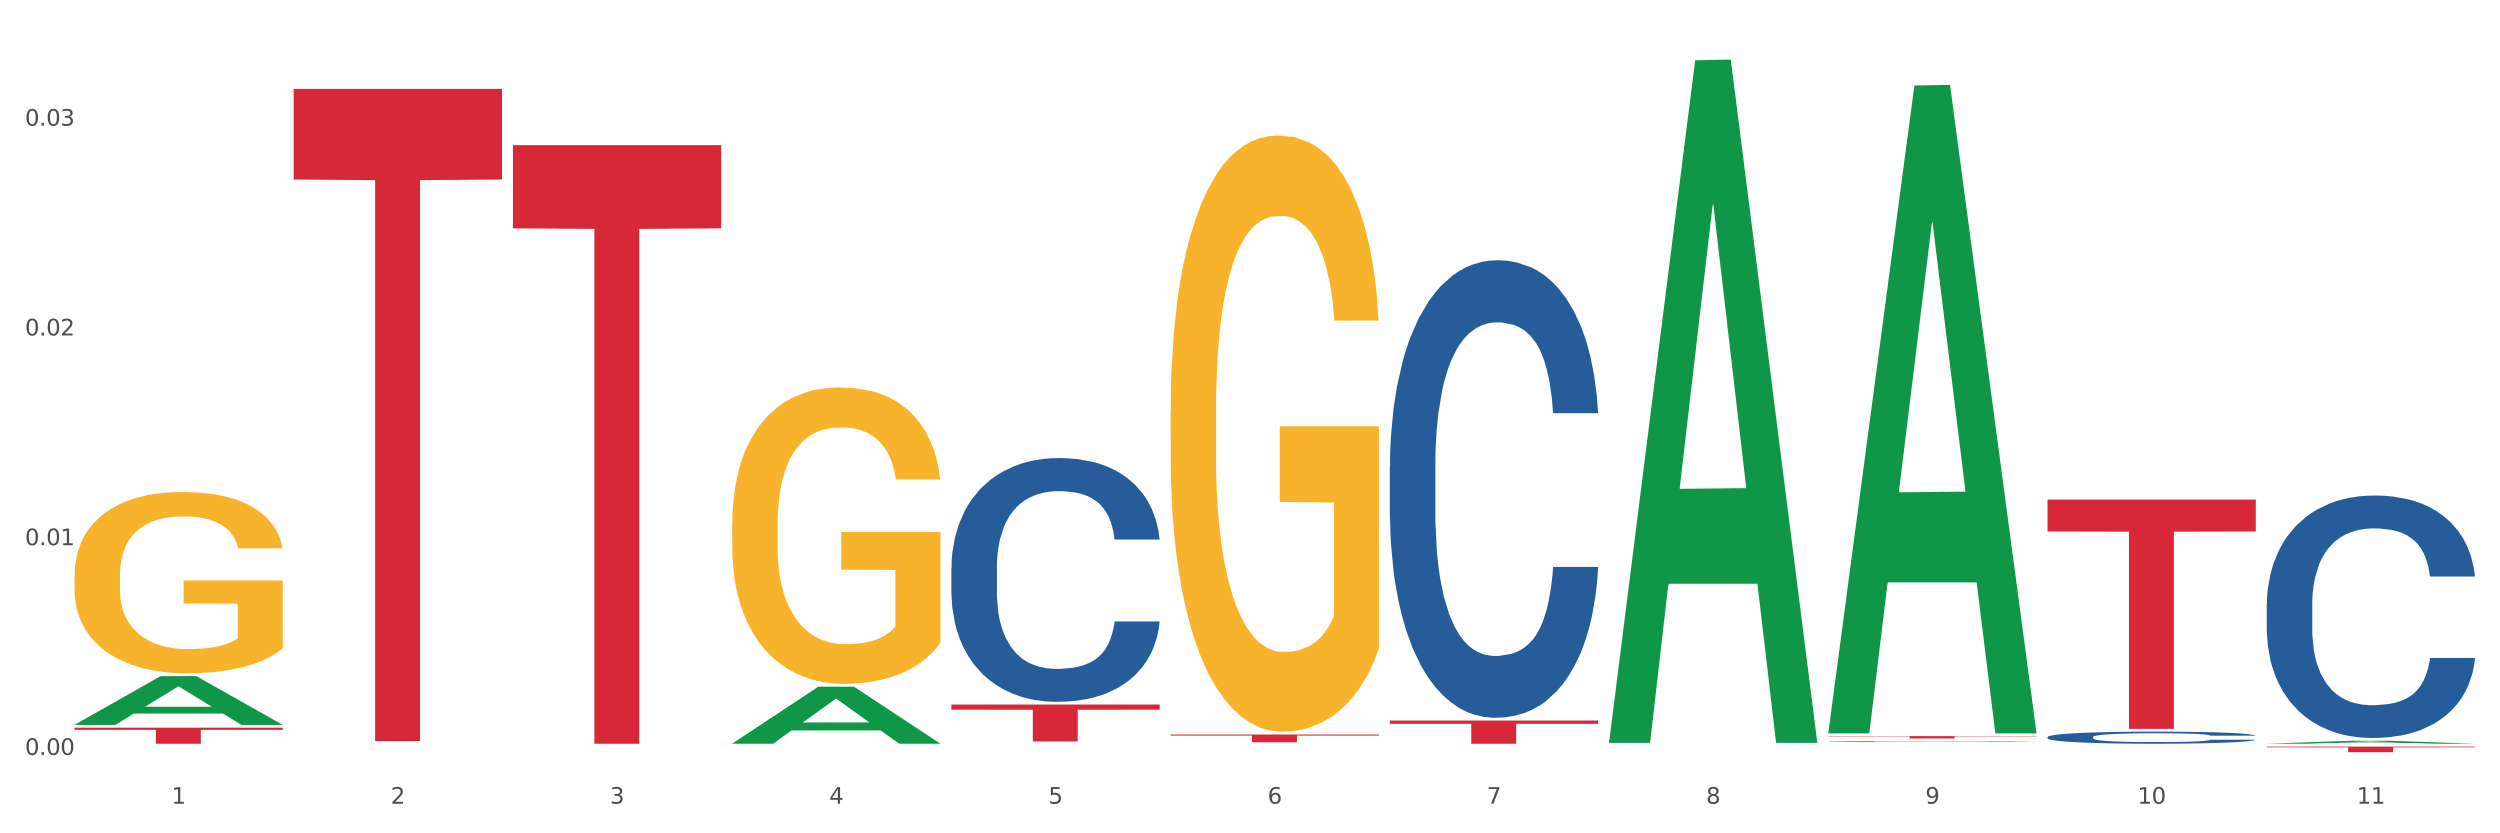 <?xml version="1.0" encoding="utf-8" standalone="no"?>
<!DOCTYPE svg PUBLIC "-//W3C//DTD SVG 1.1//EN"
  "http://www.w3.org/Graphics/SVG/1.1/DTD/svg11.dtd">
<svg xmlns:xlink="http://www.w3.org/1999/xlink" width="1080pt" height="360pt" viewBox="0 0 1080 360" xmlns="http://www.w3.org/2000/svg" version="1.1">
 <rect x="0" y="0" width="1080" height="360" fill="#333333" stroke="none"/>
 <defs>
  <style type="text/css">*{stroke-linejoin: round; stroke-linecap: butt}</style>
 </defs>
 <g id="figure_1">
  <g id="patch_1">
   <path d="M 0 360 
L 1080 360 
L 1080 0 
L 0 0 
z
" style="fill: #ffffff; stroke: #ffffff; stroke-linejoin: miter"/>
  </g>
  <g id="axes_1">
   <g id="matplotlib.axis_1">
    <g id="xtick_1">
     <g id="text_1">
      <!-- 1 -->
      <g style="fill: #4d4d4d" transform="translate(74.106 347.204) scale(0.096 -0.096)">
       <defs>
        <path id="DejaVuSans-31" d="M 794 531 
L 1825 531 
L 1825 4091 
L 703 3866 
L 703 4441 
L 1819 4666 
L 2450 4666 
L 2450 531 
L 3481 531 
L 3481 0 
L 794 0 
L 794 531 
z
" transform="scale(0.016)"/>
       </defs>
       <use xlink:href="#DejaVuSans-31"/>
      </g>
     </g>
    </g>
    <g id="xtick_2">
     <g id="text_2">
      <!-- 2 -->
      <g style="fill: #4d4d4d" transform="translate(168.812 347.204) scale(0.096 -0.096)">
       <defs>
        <path id="DejaVuSans-32" d="M 1228 531 
L 3431 531 
L 3431 0 
L 469 0 
L 469 531 
Q 828 903 1448 1529 
Q 2069 2156 2228 2338 
Q 2531 2678 2651 2914 
Q 2772 3150 2772 3378 
Q 2772 3750 2511 3984 
Q 2250 4219 1831 4219 
Q 1534 4219 1204 4116 
Q 875 4013 500 3803 
L 500 4441 
Q 881 4594 1212 4672 
Q 1544 4750 1819 4750 
Q 2544 4750 2975 4387 
Q 3406 4025 3406 3419 
Q 3406 3131 3298 2873 
Q 3191 2616 2906 2266 
Q 2828 2175 2409 1742 
Q 1991 1309 1228 531 
z
" transform="scale(0.016)"/>
       </defs>
       <use xlink:href="#DejaVuSans-32"/>
      </g>
     </g>
    </g>
    <g id="xtick_3">
     <g id="text_3">
      <!-- 3 -->
      <g style="fill: #4d4d4d" transform="translate(263.517 347.204) scale(0.096 -0.096)">
       <defs>
        <path id="DejaVuSans-33" d="M 2597 2516 
Q 3050 2419 3304 2112 
Q 3559 1806 3559 1356 
Q 3559 666 3084 287 
Q 2609 -91 1734 -91 
Q 1441 -91 1130 -33 
Q 819 25 488 141 
L 488 750 
Q 750 597 1062 519 
Q 1375 441 1716 441 
Q 2309 441 2620 675 
Q 2931 909 2931 1356 
Q 2931 1769 2642 2001 
Q 2353 2234 1838 2234 
L 1294 2234 
L 1294 2753 
L 1863 2753 
Q 2328 2753 2575 2939 
Q 2822 3125 2822 3475 
Q 2822 3834 2567 4026 
Q 2313 4219 1838 4219 
Q 1578 4219 1281 4162 
Q 984 4106 628 3988 
L 628 4550 
Q 988 4650 1302 4700 
Q 1616 4750 1894 4750 
Q 2613 4750 3031 4423 
Q 3450 4097 3450 3541 
Q 3450 3153 3228 2886 
Q 3006 2619 2597 2516 
z
" transform="scale(0.016)"/>
       </defs>
       <use xlink:href="#DejaVuSans-33"/>
      </g>
     </g>
    </g>
    <g id="xtick_4">
     <g id="text_4">
      <!-- 4 -->
      <g style="fill: #4d4d4d" transform="translate(358.223 347.204) scale(0.096 -0.096)">
       <defs>
        <path id="DejaVuSans-34" d="M 2419 4116 
L 825 1625 
L 2419 1625 
L 2419 4116 
z
M 2253 4666 
L 3047 4666 
L 3047 1625 
L 3713 1625 
L 3713 1100 
L 3047 1100 
L 3047 0 
L 2419 0 
L 2419 1100 
L 313 1100 
L 313 1709 
L 2253 4666 
z
" transform="scale(0.016)"/>
       </defs>
       <use xlink:href="#DejaVuSans-34"/>
      </g>
     </g>
    </g>
    <g id="xtick_5">
     <g id="text_5">
      <!-- 5 -->
      <g style="fill: #4d4d4d" transform="translate(452.928 347.204) scale(0.096 -0.096)">
       <defs>
        <path id="DejaVuSans-35" d="M 691 4666 
L 3169 4666 
L 3169 4134 
L 1269 4134 
L 1269 2991 
Q 1406 3038 1543 3061 
Q 1681 3084 1819 3084 
Q 2600 3084 3056 2656 
Q 3513 2228 3513 1497 
Q 3513 744 3044 326 
Q 2575 -91 1722 -91 
Q 1428 -91 1123 -41 
Q 819 9 494 109 
L 494 744 
Q 775 591 1075 516 
Q 1375 441 1709 441 
Q 2250 441 2565 725 
Q 2881 1009 2881 1497 
Q 2881 1984 2565 2268 
Q 2250 2553 1709 2553 
Q 1456 2553 1204 2497 
Q 953 2441 691 2322 
L 691 4666 
z
" transform="scale(0.016)"/>
       </defs>
       <use xlink:href="#DejaVuSans-35"/>
      </g>
     </g>
    </g>
    <g id="xtick_6">
     <g id="text_6">
      <!-- 6 -->
      <g style="fill: #4d4d4d" transform="translate(547.634 347.204) scale(0.096 -0.096)">
       <defs>
        <path id="DejaVuSans-36" d="M 2113 2584 
Q 1688 2584 1439 2293 
Q 1191 2003 1191 1497 
Q 1191 994 1439 701 
Q 1688 409 2113 409 
Q 2538 409 2786 701 
Q 3034 994 3034 1497 
Q 3034 2003 2786 2293 
Q 2538 2584 2113 2584 
z
M 3366 4563 
L 3366 3988 
Q 3128 4100 2886 4159 
Q 2644 4219 2406 4219 
Q 1781 4219 1451 3797 
Q 1122 3375 1075 2522 
Q 1259 2794 1537 2939 
Q 1816 3084 2150 3084 
Q 2853 3084 3261 2657 
Q 3669 2231 3669 1497 
Q 3669 778 3244 343 
Q 2819 -91 2113 -91 
Q 1303 -91 875 529 
Q 447 1150 447 2328 
Q 447 3434 972 4092 
Q 1497 4750 2381 4750 
Q 2619 4750 2861 4703 
Q 3103 4656 3366 4563 
z
" transform="scale(0.016)"/>
       </defs>
       <use xlink:href="#DejaVuSans-36"/>
      </g>
     </g>
    </g>
    <g id="xtick_7">
     <g id="text_7">
      <!-- 7 -->
      <g style="fill: #4d4d4d" transform="translate(642.339 347.204) scale(0.096 -0.096)">
       <defs>
        <path id="DejaVuSans-37" d="M 525 4666 
L 3525 4666 
L 3525 4397 
L 1831 0 
L 1172 0 
L 2766 4134 
L 525 4134 
L 525 4666 
z
" transform="scale(0.016)"/>
       </defs>
       <use xlink:href="#DejaVuSans-37"/>
      </g>
     </g>
    </g>
    <g id="xtick_8">
     <g id="text_8">
      <!-- 8 -->
      <g style="fill: #4d4d4d" transform="translate(737.044 347.204) scale(0.096 -0.096)">
       <defs>
        <path id="DejaVuSans-38" d="M 2034 2216 
Q 1584 2216 1326 1975 
Q 1069 1734 1069 1313 
Q 1069 891 1326 650 
Q 1584 409 2034 409 
Q 2484 409 2743 651 
Q 3003 894 3003 1313 
Q 3003 1734 2745 1975 
Q 2488 2216 2034 2216 
z
M 1403 2484 
Q 997 2584 770 2862 
Q 544 3141 544 3541 
Q 544 4100 942 4425 
Q 1341 4750 2034 4750 
Q 2731 4750 3128 4425 
Q 3525 4100 3525 3541 
Q 3525 3141 3298 2862 
Q 3072 2584 2669 2484 
Q 3125 2378 3379 2068 
Q 3634 1759 3634 1313 
Q 3634 634 3220 271 
Q 2806 -91 2034 -91 
Q 1263 -91 848 271 
Q 434 634 434 1313 
Q 434 1759 690 2068 
Q 947 2378 1403 2484 
z
M 1172 3481 
Q 1172 3119 1398 2916 
Q 1625 2713 2034 2713 
Q 2441 2713 2670 2916 
Q 2900 3119 2900 3481 
Q 2900 3844 2670 4047 
Q 2441 4250 2034 4250 
Q 1625 4250 1398 4047 
Q 1172 3844 1172 3481 
z
" transform="scale(0.016)"/>
       </defs>
       <use xlink:href="#DejaVuSans-38"/>
      </g>
     </g>
    </g>
    <g id="xtick_9">
     <g id="text_9">
      <!-- 9 -->
      <g style="fill: #4d4d4d" transform="translate(831.75 347.204) scale(0.096 -0.096)">
       <defs>
        <path id="DejaVuSans-39" d="M 703 97 
L 703 672 
Q 941 559 1184 500 
Q 1428 441 1663 441 
Q 2288 441 2617 861 
Q 2947 1281 2994 2138 
Q 2813 1869 2534 1725 
Q 2256 1581 1919 1581 
Q 1219 1581 811 2004 
Q 403 2428 403 3163 
Q 403 3881 828 4315 
Q 1253 4750 1959 4750 
Q 2769 4750 3195 4129 
Q 3622 3509 3622 2328 
Q 3622 1225 3098 567 
Q 2575 -91 1691 -91 
Q 1453 -91 1209 -44 
Q 966 3 703 97 
z
M 1959 2075 
Q 2384 2075 2632 2365 
Q 2881 2656 2881 3163 
Q 2881 3666 2632 3958 
Q 2384 4250 1959 4250 
Q 1534 4250 1286 3958 
Q 1038 3666 1038 3163 
Q 1038 2656 1286 2365 
Q 1534 2075 1959 2075 
z
" transform="scale(0.016)"/>
       </defs>
       <use xlink:href="#DejaVuSans-39"/>
      </g>
     </g>
    </g>
    <g id="xtick_10">
     <g id="text_10">
      <!-- 10 -->
      <g style="fill: #4d4d4d" transform="translate(923.401 347.204) scale(0.096 -0.096)">
       <defs>
        <path id="DejaVuSans-30" d="M 2034 4250 
Q 1547 4250 1301 3770 
Q 1056 3291 1056 2328 
Q 1056 1369 1301 889 
Q 1547 409 2034 409 
Q 2525 409 2770 889 
Q 3016 1369 3016 2328 
Q 3016 3291 2770 3770 
Q 2525 4250 2034 4250 
z
M 2034 4750 
Q 2819 4750 3233 4129 
Q 3647 3509 3647 2328 
Q 3647 1150 3233 529 
Q 2819 -91 2034 -91 
Q 1250 -91 836 529 
Q 422 1150 422 2328 
Q 422 3509 836 4129 
Q 1250 4750 2034 4750 
z
" transform="scale(0.016)"/>
       </defs>
       <use xlink:href="#DejaVuSans-31"/>
       <use xlink:href="#DejaVuSans-30" transform="translate(63.623 0)"/>
      </g>
     </g>
    </g>
    <g id="xtick_11">
     <g id="text_11">
      <!-- 11 -->
      <g style="fill: #4d4d4d" transform="translate(1018.107 347.204) scale(0.096 -0.096)">
       <use xlink:href="#DejaVuSans-31"/>
       <use xlink:href="#DejaVuSans-31" transform="translate(63.623 0)"/>
      </g>
     </g>
    </g>
    <g id="xtick_12"/>
    <g id="xtick_13"/>
    <g id="xtick_14"/>
    <g id="xtick_15"/>
    <g id="xtick_16"/>
    <g id="xtick_17"/>
    <g id="xtick_18"/>
    <g id="xtick_19"/>
    <g id="xtick_20"/>
    <g id="xtick_21"/>
   </g>
   <g id="matplotlib.axis_2">
    <g id="ytick_1">
     <g id="text_12">
      <!-- 0.00 -->
      <g style="fill: #4d4d4d" transform="translate(10.8 326.124) scale(0.096 -0.096)">
       <defs>
        <path id="DejaVuSans-2e" d="M 684 794 
L 1344 794 
L 1344 0 
L 684 0 
L 684 794 
z
" transform="scale(0.016)"/>
       </defs>
       <use xlink:href="#DejaVuSans-30"/>
       <use xlink:href="#DejaVuSans-2e" transform="translate(63.623 0)"/>
       <use xlink:href="#DejaVuSans-30" transform="translate(95.41 0)"/>
       <use xlink:href="#DejaVuSans-30" transform="translate(159.033 0)"/>
      </g>
     </g>
    </g>
    <g id="ytick_2">
     <g id="text_13">
      <!-- 0.01 -->
      <g style="fill: #4d4d4d" transform="translate(10.8 235.516) scale(0.096 -0.096)">
       <use xlink:href="#DejaVuSans-30"/>
       <use xlink:href="#DejaVuSans-2e" transform="translate(63.623 0)"/>
       <use xlink:href="#DejaVuSans-30" transform="translate(95.41 0)"/>
       <use xlink:href="#DejaVuSans-31" transform="translate(159.033 0)"/>
      </g>
     </g>
    </g>
    <g id="ytick_3">
     <g id="text_14">
      <!-- 0.02 -->
      <g style="fill: #4d4d4d" transform="translate(10.8 144.908) scale(0.096 -0.096)">
       <use xlink:href="#DejaVuSans-30"/>
       <use xlink:href="#DejaVuSans-2e" transform="translate(63.623 0)"/>
       <use xlink:href="#DejaVuSans-30" transform="translate(95.41 0)"/>
       <use xlink:href="#DejaVuSans-32" transform="translate(159.033 0)"/>
      </g>
     </g>
    </g>
    <g id="ytick_4">
     <g id="text_15">
      <!-- 0.03 -->
      <g style="fill: #4d4d4d" transform="translate(10.8 54.301) scale(0.096 -0.096)">
       <use xlink:href="#DejaVuSans-30"/>
       <use xlink:href="#DejaVuSans-2e" transform="translate(63.623 0)"/>
       <use xlink:href="#DejaVuSans-30" transform="translate(95.41 0)"/>
       <use xlink:href="#DejaVuSans-33" transform="translate(159.033 0)"/>
      </g>
     </g>
    </g>
    <g id="ytick_5"/>
    <g id="ytick_6"/>
    <g id="ytick_7"/>
   </g>
   <g id="PolyCollection_1">
    <path d="M 32.175 313.118 
L 32.268 313.099 
L 69.369 292.09 
L 84.766 292.071 
L 122.145 313.158 
L 104.337 313.158 
L 96.267 308.247 
L 57.96 308.247 
L 57.682 308.327 
L 49.891 313.158 
L 32.175 313.158 
L 32.175 313.118 
L 62.783 305.317 
L 91.444 305.297 
L 77.253 296.565 
L 77.067 296.526 
L 76.882 296.585 
L 62.691 305.297 
L 62.783 305.317 
L 32.175 313.118 
z
" clip-path="url(#p76c4153125)" style="fill: #109648"/>
    <path d="M 789.819 320.349 
L 789.925 320.349 
L 789.925 320.34 
L 790.244 320.328 
L 791.414 320.306 
L 792.903 320.289 
L 795.455 320.269 
L 796.838 320.261 
L 798.646 320.252 
L 802.368 320.237 
L 806.622 320.225 
L 809.6 320.218 
L 811.833 320.213 
L 816.831 320.205 
L 819.703 320.202 
L 822.68 320.199 
L 825.233 320.197 
L 829.487 320.195 
L 832.89 320.194 
L 836.825 320.194 
L 840.121 320.194 
L 844.482 320.195 
L 850.862 320.199 
L 853.308 320.201 
L 856.605 320.205 
L 860.008 320.21 
L 862.773 320.215 
L 865.964 320.222 
L 869.261 320.232 
L 872.451 320.244 
L 874.684 320.255 
L 876.492 320.267 
L 878.087 320.281 
L 879.257 320.296 
L 879.789 320.309 
L 860.327 320.309 
L 859.796 320.298 
L 858.732 320.285 
L 857.669 320.276 
L 856.499 320.269 
L 854.691 320.261 
L 853.096 320.256 
L 850.437 320.25 
L 847.991 320.247 
L 845.97 320.244 
L 843.524 320.243 
L 838.313 320.241 
L 834.591 320.241 
L 832.252 320.241 
L 829.38 320.243 
L 826.934 320.245 
L 824.063 320.249 
L 821.83 320.253 
L 819.596 320.258 
L 818.32 320.262 
L 816.406 320.269 
L 815.13 320.275 
L 813.428 320.285 
L 812.471 320.291 
L 810.769 320.31 
L 810.025 320.323 
L 809.706 320.332 
L 809.493 320.342 
L 809.493 320.391 
L 810.131 320.413 
L 810.663 320.423 
L 811.514 320.434 
L 813.109 320.448 
L 815.449 320.461 
L 817.895 320.471 
L 819.915 320.477 
L 821.83 320.481 
L 823.744 320.485 
L 826.083 320.488 
L 827.998 320.49 
L 830.869 320.492 
L 834.272 320.493 
L 836.931 320.493 
L 842.355 320.491 
L 844.801 320.49 
L 847.14 320.487 
L 849.693 320.484 
L 851.713 320.48 
L 852.883 320.477 
L 854.797 320.471 
L 856.286 320.465 
L 857.562 320.458 
L 858.413 320.451 
L 859.37 320.442 
L 860.115 320.431 
L 860.327 320.425 
L 879.789 320.425 
L 879.364 320.437 
L 878.619 320.448 
L 877.13 320.463 
L 875.961 320.471 
L 874.153 320.482 
L 872.238 320.491 
L 869.58 320.5 
L 867.134 320.508 
L 864.581 320.514 
L 861.816 320.52 
L 856.818 320.528 
L 855.01 320.53 
L 851.181 320.534 
L 848.204 320.536 
L 843.843 320.538 
L 839.377 320.539 
L 834.698 320.54 
L 830.55 320.539 
L 825.977 320.537 
L 823.106 320.535 
L 819.915 320.532 
L 816.193 320.528 
L 812.684 320.522 
L 809.387 320.516 
L 806.303 320.509 
L 803.431 320.501 
L 799.709 320.487 
L 796.944 320.474 
L 794.924 320.461 
L 793.541 320.451 
L 792.158 320.438 
L 791.414 320.429 
L 790.244 320.407 
L 789.819 320.386 
L 789.819 320.349 
z
" clip-path="url(#p76c4153125)" style="fill: #255c99"/>
    <path d="M 884.524 318.413 
L 884.631 318.409 
L 884.631 318.275 
L 884.95 318.094 
L 886.12 317.76 
L 887.608 317.507 
L 890.161 317.211 
L 891.543 317.087 
L 893.351 316.949 
L 897.073 316.724 
L 901.327 316.534 
L 904.305 316.429 
L 906.538 316.362 
L 911.537 316.243 
L 914.408 316.19 
L 917.386 316.147 
L 919.938 316.119 
L 924.192 316.085 
L 927.595 316.071 
L 931.53 316.066 
L 934.827 316.071 
L 939.187 316.09 
L 945.568 316.147 
L 948.014 316.181 
L 951.311 316.238 
L 954.714 316.314 
L 957.479 316.39 
L 960.669 316.5 
L 963.966 316.643 
L 967.157 316.825 
L 969.39 316.992 
L 971.198 317.168 
L 972.793 317.383 
L 973.963 317.617 
L 974.495 317.812 
L 955.033 317.812 
L 954.501 317.636 
L 953.438 317.445 
L 952.374 317.316 
L 951.204 317.211 
L 949.396 317.092 
L 947.801 317.015 
L 945.143 316.925 
L 942.697 316.868 
L 940.676 316.834 
L 938.23 316.806 
L 933.019 316.777 
L 929.297 316.777 
L 926.957 316.786 
L 924.086 316.81 
L 921.64 316.844 
L 918.768 316.901 
L 916.535 316.963 
L 914.302 317.044 
L 913.026 317.101 
L 911.111 317.206 
L 909.835 317.292 
L 908.134 317.44 
L 907.176 317.545 
L 905.475 317.817 
L 904.73 318.017 
L 904.411 318.156 
L 904.199 318.308 
L 904.199 319.053 
L 904.837 319.387 
L 905.368 319.53 
L 906.219 319.692 
L 907.814 319.902 
L 910.154 320.107 
L 912.6 320.255 
L 914.621 320.346 
L 916.535 320.412 
L 918.449 320.465 
L 920.789 320.513 
L 922.703 320.541 
L 925.575 320.57 
L 928.978 320.584 
L 931.636 320.584 
L 937.06 320.56 
L 939.506 320.536 
L 941.846 320.503 
L 944.398 320.45 
L 946.419 320.393 
L 947.589 320.35 
L 949.503 320.26 
L 950.992 320.164 
L 952.268 320.055 
L 953.119 319.959 
L 954.076 319.816 
L 954.82 319.654 
L 955.033 319.568 
L 974.495 319.568 
L 974.069 319.74 
L 973.325 319.907 
L 971.836 320.131 
L 970.666 320.26 
L 968.858 320.417 
L 966.944 320.551 
L 964.285 320.699 
L 961.839 320.808 
L 959.287 320.904 
L 956.522 320.99 
L 951.523 321.109 
L 949.715 321.142 
L 945.887 321.2 
L 942.909 321.233 
L 938.549 321.266 
L 934.082 321.285 
L 929.403 321.29 
L 925.256 321.281 
L 920.683 321.252 
L 917.811 321.223 
L 914.621 321.18 
L 910.899 321.114 
L 907.389 321.033 
L 904.092 320.937 
L 901.008 320.827 
L 898.137 320.703 
L 894.415 320.498 
L 891.65 320.298 
L 889.629 320.112 
L 888.246 319.954 
L 886.864 319.754 
L 886.12 319.616 
L 884.95 319.282 
L 884.524 318.972 
L 884.524 318.413 
z
" clip-path="url(#p76c4153125)" style="fill: #255c99"/>
    <path d="M 32.175 248.749 
L 32.281 248.677 
L 32.281 246.102 
L 32.494 243.884 
L 33.556 238.519 
L 35.149 234.084 
L 36.318 231.723 
L 37.486 229.792 
L 38.867 227.86 
L 40.567 225.857 
L 43.647 222.924 
L 45.559 221.422 
L 47.896 219.848 
L 52.145 217.559 
L 55.225 216.271 
L 58.412 215.198 
L 63.617 213.911 
L 67.016 213.338 
L 70.627 212.909 
L 74.983 212.623 
L 78.275 212.551 
L 85.499 212.766 
L 91.659 213.41 
L 94.634 213.911 
L 98.458 214.769 
L 100.476 215.341 
L 103.769 216.486 
L 107.168 217.988 
L 109.505 219.276 
L 113.01 221.708 
L 115.666 224.14 
L 118.109 227.145 
L 119.383 229.219 
L 120.339 231.151 
L 121.189 233.368 
L 122.039 236.874 
L 102.919 236.874 
L 102.175 234.37 
L 101.007 232.009 
L 99.307 229.72 
L 97.82 228.289 
L 95.271 226.501 
L 92.934 225.356 
L 90.491 224.498 
L 87.517 223.783 
L 85.18 223.425 
L 81.887 223.139 
L 75.407 223.21 
L 71.052 223.783 
L 68.078 224.498 
L 66.166 225.142 
L 64.467 225.857 
L 62.555 226.859 
L 60.324 228.361 
L 58.731 229.72 
L 57.137 231.437 
L 55.863 233.154 
L 54.694 235.157 
L 53.738 237.303 
L 52.995 239.521 
L 52.357 242.239 
L 51.826 246.746 
L 51.826 256.546 
L 52.039 258.764 
L 52.57 261.697 
L 53.207 263.915 
L 54.269 266.561 
L 55.225 268.35 
L 57.031 270.925 
L 59.049 273.071 
L 60.643 274.43 
L 62.236 275.575 
L 64.998 277.149 
L 68.078 278.436 
L 70.734 279.223 
L 74.345 279.939 
L 76.788 280.225 
L 78.913 280.368 
L 84.118 280.368 
L 87.835 280.153 
L 91.978 279.653 
L 95.165 279.009 
L 97.82 278.222 
L 100.795 276.934 
L 102.707 275.718 
L 102.707 260.767 
L 79.338 260.695 
L 79.338 250.752 
L 122.145 250.752 
L 122.145 279.939 
L 120.339 281.441 
L 118.321 282.8 
L 116.197 284.016 
L 113.01 285.519 
L 109.186 286.949 
L 105.787 287.951 
L 102.175 288.809 
L 97.927 289.596 
L 92.403 290.311 
L 89.004 290.598 
L 84.755 290.812 
L 79.763 290.884 
L 75.407 290.741 
L 71.159 290.383 
L 66.697 289.739 
L 62.342 288.809 
L 59.049 287.879 
L 55.756 286.735 
L 52.251 285.232 
L 49.489 283.802 
L 47.365 282.514 
L 45.028 280.869 
L 42.479 278.723 
L 40.567 276.791 
L 38.867 274.788 
L 37.061 272.213 
L 35.787 269.995 
L 34.512 267.205 
L 33.768 265.131 
L 32.919 261.911 
L 32.281 257.405 
L 32.175 248.749 
z
" clip-path="url(#p76c4153125)" style="fill: #f7b32b"/>
    <path d="M 979.23 322.524 
L 1069.2 322.524 
L 1069.2 322.861 
L 1033.809 322.864 
L 1033.809 324.95 
L 1014.408 324.95 
L 1014.408 322.864 
L 979.23 322.861 
L 979.23 322.527 
L 979.23 322.524 
z
" clip-path="url(#p76c4153125)" style="fill: #d62839"/>
    <path d="M 884.524 215.836 
L 974.495 215.836 
L 974.495 229.599 
L 939.103 229.692 
L 939.103 314.879 
L 919.702 314.879 
L 919.702 229.692 
L 884.524 229.599 
L 884.524 215.929 
L 884.524 215.836 
z
" clip-path="url(#p76c4153125)" style="fill: #d62839"/>
    <path d="M 789.819 318.02 
L 879.789 318.02 
L 879.789 318.157 
L 844.398 318.158 
L 844.398 319.007 
L 824.997 319.007 
L 824.997 318.158 
L 789.819 318.157 
L 789.819 318.02 
L 789.819 318.02 
z
" clip-path="url(#p76c4153125)" style="fill: #d62839"/>
    <path d="M 600.408 201.237 
L 600.514 201.056 
L 600.514 196.002 
L 600.833 189.142 
L 602.003 176.506 
L 603.492 166.938 
L 606.044 155.746 
L 607.427 151.053 
L 609.235 145.818 
L 612.957 137.333 
L 617.211 130.112 
L 620.189 126.141 
L 622.422 123.614 
L 627.42 119.101 
L 630.292 117.115 
L 633.269 115.491 
L 635.822 114.407 
L 640.076 113.144 
L 643.479 112.602 
L 647.414 112.422 
L 650.71 112.602 
L 655.071 113.324 
L 661.451 115.491 
L 663.897 116.754 
L 667.194 118.92 
L 670.597 121.809 
L 673.362 124.697 
L 676.553 128.849 
L 679.85 134.264 
L 683.04 141.124 
L 685.273 147.442 
L 687.081 154.121 
L 688.677 162.245 
L 689.846 171.09 
L 690.378 178.491 
L 670.916 178.491 
L 670.385 171.812 
L 669.321 164.592 
L 668.258 159.718 
L 667.088 155.746 
L 665.28 151.233 
L 663.685 148.345 
L 661.026 144.915 
L 658.58 142.749 
L 656.559 141.485 
L 654.113 140.402 
L 648.902 139.319 
L 645.18 139.319 
L 642.841 139.68 
L 639.969 140.583 
L 637.523 141.846 
L 634.652 144.012 
L 632.419 146.359 
L 630.185 149.428 
L 628.909 151.594 
L 626.995 155.566 
L 625.719 158.815 
L 624.017 164.411 
L 623.06 168.382 
L 621.358 178.672 
L 620.614 186.254 
L 620.295 191.489 
L 620.082 197.265 
L 620.082 225.426 
L 620.72 238.062 
L 621.252 243.478 
L 622.103 249.616 
L 623.698 257.558 
L 626.038 265.321 
L 628.484 270.917 
L 630.504 274.347 
L 632.419 276.874 
L 634.333 278.86 
L 636.672 280.665 
L 638.587 281.748 
L 641.458 282.831 
L 644.861 283.373 
L 647.52 283.373 
L 652.944 282.47 
L 655.39 281.567 
L 657.729 280.304 
L 660.282 278.318 
L 662.302 276.152 
L 663.472 274.527 
L 665.386 271.097 
L 666.875 267.487 
L 668.151 263.335 
L 669.002 259.725 
L 669.959 254.309 
L 670.704 248.172 
L 670.916 244.922 
L 690.378 244.922 
L 689.953 251.421 
L 689.208 257.739 
L 687.719 266.223 
L 686.55 271.097 
L 684.742 277.054 
L 682.827 282.109 
L 680.169 287.705 
L 677.723 291.857 
L 675.17 295.467 
L 672.405 298.717 
L 667.407 303.23 
L 665.599 304.493 
L 661.771 306.659 
L 658.793 307.923 
L 654.433 309.187 
L 649.966 309.909 
L 645.287 310.089 
L 641.139 309.728 
L 636.566 308.645 
L 633.695 307.562 
L 630.504 305.937 
L 626.782 303.41 
L 623.273 300.341 
L 619.976 296.731 
L 616.892 292.579 
L 614.02 287.886 
L 610.298 280.123 
L 607.533 272.541 
L 605.513 265.501 
L 604.13 259.544 
L 602.748 251.962 
L 602.003 246.727 
L 600.833 234.091 
L 600.408 222.357 
L 600.408 201.237 
z
" clip-path="url(#p76c4153125)" style="fill: #255c99"/>
    <path d="M 600.408 311.276 
L 690.378 311.276 
L 690.378 312.668 
L 654.987 312.677 
L 654.987 321.29 
L 635.586 321.29 
L 635.586 312.677 
L 600.408 312.668 
L 600.408 311.286 
L 600.408 311.276 
z
" clip-path="url(#p76c4153125)" style="fill: #d62839"/>
    <path d="M 410.997 304.366 
L 500.967 304.366 
L 500.967 306.584 
L 465.576 306.599 
L 465.576 320.325 
L 446.175 320.325 
L 446.175 306.599 
L 410.997 306.584 
L 410.997 304.381 
L 410.997 304.366 
z
" clip-path="url(#p76c4153125)" style="fill: #d62839"/>
    <path d="M 221.586 62.706 
L 311.556 62.706 
L 311.556 98.641 
L 276.165 98.883 
L 276.165 321.29 
L 256.764 321.29 
L 256.764 98.883 
L 221.586 98.641 
L 221.586 62.949 
L 221.586 62.706 
z
" clip-path="url(#p76c4153125)" style="fill: #d62839"/>
    <path d="M 126.88 38.4 
L 216.851 38.4 
L 216.851 77.552 
L 181.46 77.816 
L 181.46 320.133 
L 162.058 320.133 
L 162.058 77.816 
L 126.88 77.552 
L 126.88 38.665 
L 126.88 38.4 
z
" clip-path="url(#p76c4153125)" style="fill: #d62839"/>
    <path d="M 32.175 314.345 
L 122.145 314.345 
L 122.145 315.31 
L 86.754 315.316 
L 86.754 321.29 
L 67.353 321.29 
L 67.353 315.316 
L 32.175 315.31 
L 32.175 314.351 
L 32.175 314.345 
z
" clip-path="url(#p76c4153125)" style="fill: #d62839"/>
    <path d="M 505.702 177.558 
L 505.809 177.323 
L 505.809 168.854 
L 506.021 161.561 
L 507.083 143.916 
L 508.677 129.33 
L 509.845 121.566 
L 511.014 115.214 
L 512.394 108.862 
L 514.094 102.275 
L 517.174 92.629 
L 519.086 87.689 
L 521.423 82.513 
L 525.672 74.985 
L 528.753 70.75 
L 531.939 67.221 
L 537.144 62.987 
L 540.543 61.105 
L 544.155 59.693 
L 548.51 58.752 
L 551.803 58.517 
L 559.026 59.223 
L 565.187 61.34 
L 568.161 62.987 
L 571.985 65.81 
L 574.003 67.692 
L 577.296 71.456 
L 580.695 76.397 
L 583.032 80.631 
L 586.537 88.63 
L 589.193 96.629 
L 591.636 106.51 
L 592.911 113.332 
L 593.867 119.684 
L 594.717 126.977 
L 595.566 138.505 
L 576.446 138.505 
L 575.703 130.271 
L 574.534 122.507 
L 572.835 114.979 
L 571.348 110.274 
L 568.798 104.392 
L 566.461 100.628 
L 564.018 97.805 
L 561.044 95.453 
L 558.707 94.276 
L 555.414 93.335 
L 548.935 93.571 
L 544.58 95.453 
L 541.606 97.805 
L 539.694 99.923 
L 537.994 102.275 
L 536.082 105.569 
L 533.851 110.509 
L 532.258 114.979 
L 530.665 120.625 
L 529.39 126.272 
L 528.222 132.859 
L 527.266 139.917 
L 526.522 147.21 
L 525.885 156.15 
L 525.354 170.971 
L 525.354 203.201 
L 525.566 210.494 
L 526.097 220.14 
L 526.734 227.433 
L 527.797 236.138 
L 528.753 242.019 
L 530.558 250.489 
L 532.577 257.546 
L 534.17 262.016 
L 535.763 265.78 
L 538.525 270.956 
L 541.606 275.191 
L 544.261 277.779 
L 547.873 280.131 
L 550.316 281.072 
L 552.44 281.543 
L 557.645 281.543 
L 561.363 280.837 
L 565.505 279.19 
L 568.692 277.073 
L 571.348 274.485 
L 574.322 270.25 
L 576.234 266.251 
L 576.234 217.082 
L 552.865 216.847 
L 552.865 184.145 
L 595.673 184.145 
L 595.673 280.131 
L 593.867 285.072 
L 591.849 289.542 
L 589.724 293.541 
L 586.537 298.482 
L 582.713 303.187 
L 579.314 306.48 
L 575.703 309.303 
L 571.454 311.891 
L 565.93 314.244 
L 562.531 315.185 
L 558.282 315.891 
L 553.29 316.126 
L 548.935 315.655 
L 544.686 314.479 
L 540.225 312.362 
L 535.87 309.303 
L 532.577 306.245 
L 529.284 302.481 
L 525.778 297.541 
L 523.017 292.835 
L 520.892 288.601 
L 518.555 283.19 
L 516.006 276.132 
L 514.094 269.78 
L 512.394 263.193 
L 510.589 254.723 
L 509.314 247.43 
L 508.039 238.255 
L 507.296 231.433 
L 506.446 220.846 
L 505.809 206.025 
L 505.702 177.558 
z
" clip-path="url(#p76c4153125)" style="fill: #f7b32b"/>
    <path d="M 316.291 226.562 
L 316.398 226.445 
L 316.398 222.235 
L 316.61 218.61 
L 317.672 209.838 
L 319.266 202.588 
L 320.434 198.728 
L 321.603 195.571 
L 322.983 192.413 
L 324.683 189.138 
L 327.763 184.343 
L 329.675 181.888 
L 332.012 179.315 
L 336.261 175.572 
L 339.342 173.467 
L 342.528 171.713 
L 347.733 169.608 
L 351.132 168.672 
L 354.744 167.971 
L 359.099 167.503 
L 362.392 167.386 
L 369.615 167.737 
L 375.776 168.789 
L 378.75 169.608 
L 382.574 171.011 
L 384.592 171.947 
L 387.885 173.818 
L 391.284 176.274 
L 393.621 178.379 
L 397.127 182.355 
L 399.782 186.332 
L 402.225 191.243 
L 403.5 194.635 
L 404.456 197.793 
L 405.306 201.418 
L 406.155 207.149 
L 387.035 207.149 
L 386.292 203.055 
L 385.123 199.196 
L 383.424 195.454 
L 381.937 193.115 
L 379.387 190.191 
L 377.051 188.32 
L 374.607 186.916 
L 371.633 185.747 
L 369.296 185.162 
L 366.003 184.694 
L 359.524 184.811 
L 355.169 185.747 
L 352.195 186.916 
L 350.283 187.969 
L 348.583 189.138 
L 346.671 190.776 
L 344.44 193.232 
L 342.847 195.454 
L 341.254 198.26 
L 339.979 201.067 
L 338.811 204.342 
L 337.855 207.85 
L 337.111 211.476 
L 336.474 215.92 
L 335.943 223.288 
L 335.943 239.31 
L 336.155 242.935 
L 336.686 247.73 
L 337.323 251.356 
L 338.386 255.683 
L 339.342 258.606 
L 341.147 262.817 
L 343.166 266.325 
L 344.759 268.547 
L 346.352 270.418 
L 349.114 272.991 
L 352.195 275.096 
L 354.85 276.383 
L 358.462 277.552 
L 360.905 278.02 
L 363.029 278.254 
L 368.234 278.254 
L 371.952 277.903 
L 376.095 277.085 
L 379.281 276.032 
L 381.937 274.746 
L 384.911 272.64 
L 386.823 270.652 
L 386.823 246.21 
L 363.454 246.093 
L 363.454 229.837 
L 406.262 229.837 
L 406.262 277.552 
L 404.456 280.008 
L 402.438 282.23 
L 400.313 284.218 
L 397.127 286.674 
L 393.303 289.013 
L 389.903 290.651 
L 386.292 292.054 
L 382.043 293.341 
L 376.519 294.51 
L 373.12 294.978 
L 368.871 295.329 
L 363.879 295.446 
L 359.524 295.212 
L 355.275 294.627 
L 350.814 293.574 
L 346.459 292.054 
L 343.166 290.534 
L 339.873 288.663 
L 336.367 286.207 
L 333.606 283.868 
L 331.481 281.763 
L 329.144 279.073 
L 326.595 275.564 
L 324.683 272.407 
L 322.983 269.132 
L 321.178 264.922 
L 319.903 261.296 
L 318.628 256.735 
L 317.885 253.344 
L 317.035 248.081 
L 316.398 240.713 
L 316.291 226.562 
z
" clip-path="url(#p76c4153125)" style="fill: #f7b32b"/>
    <path d="M 505.702 317.313 
L 595.673 317.313 
L 595.673 317.778 
L 560.281 317.781 
L 560.281 320.662 
L 540.88 320.662 
L 540.88 317.781 
L 505.702 317.778 
L 505.702 317.316 
L 505.702 317.313 
z
" clip-path="url(#p76c4153125)" style="fill: #d62839"/>
    <path d="M 410.997 245.195 
L 411.103 245.099 
L 411.103 242.406 
L 411.422 238.752 
L 412.592 232.021 
L 414.081 226.925 
L 416.633 220.963 
L 418.016 218.463 
L 419.824 215.674 
L 423.546 211.155 
L 427.8 207.308 
L 430.778 205.193 
L 433.011 203.847 
L 438.009 201.443 
L 440.881 200.385 
L 443.858 199.519 
L 446.411 198.942 
L 450.665 198.269 
L 454.068 197.981 
L 458.003 197.885 
L 461.299 197.981 
L 465.66 198.365 
L 472.041 199.519 
L 474.487 200.193 
L 477.783 201.346 
L 481.186 202.885 
L 483.951 204.424 
L 487.142 206.635 
L 490.439 209.52 
L 493.629 213.174 
L 495.862 216.54 
L 497.67 220.098 
L 499.266 224.425 
L 500.435 229.136 
L 500.967 233.079 
L 481.505 233.079 
L 480.974 229.521 
L 479.91 225.675 
L 478.847 223.078 
L 477.677 220.963 
L 475.869 218.559 
L 474.274 217.02 
L 471.615 215.193 
L 469.169 214.039 
L 467.149 213.366 
L 464.703 212.789 
L 459.491 212.212 
L 455.769 212.212 
L 453.43 212.405 
L 450.558 212.886 
L 448.112 213.559 
L 445.241 214.713 
L 443.008 215.963 
L 440.774 217.597 
L 439.498 218.751 
L 437.584 220.867 
L 436.308 222.598 
L 434.606 225.579 
L 433.649 227.694 
L 431.947 233.175 
L 431.203 237.214 
L 430.884 240.002 
L 430.671 243.08 
L 430.671 258.08 
L 431.309 264.812 
L 431.841 267.696 
L 432.692 270.966 
L 434.287 275.197 
L 436.627 279.332 
L 439.073 282.313 
L 441.093 284.14 
L 443.008 285.486 
L 444.922 286.544 
L 447.262 287.505 
L 449.176 288.082 
L 452.047 288.659 
L 455.45 288.948 
L 458.109 288.948 
L 463.533 288.467 
L 465.979 287.986 
L 468.318 287.313 
L 470.871 286.255 
L 472.891 285.101 
L 474.061 284.236 
L 475.975 282.409 
L 477.464 280.486 
L 478.74 278.274 
L 479.591 276.351 
L 480.548 273.466 
L 481.293 270.197 
L 481.505 268.466 
L 500.967 268.466 
L 500.542 271.927 
L 499.797 275.293 
L 498.308 279.812 
L 497.139 282.409 
L 495.331 285.582 
L 493.416 288.274 
L 490.758 291.255 
L 488.312 293.467 
L 485.759 295.39 
L 482.994 297.121 
L 477.996 299.525 
L 476.188 300.198 
L 472.36 301.352 
L 469.382 302.025 
L 465.022 302.698 
L 460.555 303.083 
L 455.876 303.179 
L 451.728 302.987 
L 447.155 302.41 
L 444.284 301.833 
L 441.093 300.968 
L 437.371 299.621 
L 433.862 297.987 
L 430.565 296.063 
L 427.481 293.852 
L 424.609 291.352 
L 420.887 287.217 
L 418.122 283.178 
L 416.102 279.428 
L 414.719 276.255 
L 413.337 272.216 
L 412.592 269.427 
L 411.422 262.696 
L 410.997 256.446 
L 410.997 245.195 
z
" clip-path="url(#p76c4153125)" style="fill: #255c99"/>
    <path d="M 979.23 261.116 
L 979.336 261.02 
L 979.336 258.342 
L 979.655 254.707 
L 980.825 248.011 
L 982.314 242.941 
L 984.866 237.01 
L 986.249 234.523 
L 988.057 231.749 
L 991.779 227.253 
L 996.033 223.427 
L 999.01 221.323 
L 1001.244 219.983 
L 1006.242 217.592 
L 1009.114 216.54 
L 1012.091 215.679 
L 1014.644 215.105 
L 1018.898 214.435 
L 1022.301 214.148 
L 1026.236 214.053 
L 1029.532 214.148 
L 1033.893 214.531 
L 1040.273 215.679 
L 1042.719 216.348 
L 1046.016 217.496 
L 1049.419 219.027 
L 1052.184 220.557 
L 1055.375 222.757 
L 1058.672 225.627 
L 1061.862 229.262 
L 1064.095 232.61 
L 1065.903 236.15 
L 1067.498 240.454 
L 1068.668 245.141 
L 1069.2 249.063 
L 1049.738 249.063 
L 1049.207 245.524 
L 1048.143 241.698 
L 1047.08 239.115 
L 1045.91 237.01 
L 1044.102 234.619 
L 1042.507 233.088 
L 1039.848 231.271 
L 1037.402 230.123 
L 1035.381 229.453 
L 1032.935 228.88 
L 1027.724 228.306 
L 1024.002 228.306 
L 1021.663 228.497 
L 1018.791 228.975 
L 1016.345 229.645 
L 1013.474 230.793 
L 1011.24 232.036 
L 1009.007 233.662 
L 1007.731 234.81 
L 1005.817 236.915 
L 1004.541 238.637 
L 1002.839 241.602 
L 1001.882 243.706 
L 1000.18 249.159 
L 999.436 253.177 
L 999.117 255.951 
L 998.904 259.012 
L 998.904 273.934 
L 999.542 280.63 
L 1000.074 283.5 
L 1000.925 286.752 
L 1002.52 290.961 
L 1004.86 295.075 
L 1007.306 298.04 
L 1009.326 299.857 
L 1011.24 301.197 
L 1013.155 302.249 
L 1015.494 303.205 
L 1017.409 303.779 
L 1020.28 304.353 
L 1023.683 304.64 
L 1026.342 304.64 
L 1031.766 304.162 
L 1034.212 303.684 
L 1036.551 303.014 
L 1039.104 301.962 
L 1041.124 300.814 
L 1042.294 299.953 
L 1044.208 298.136 
L 1045.697 296.222 
L 1046.973 294.022 
L 1047.824 292.109 
L 1048.781 289.239 
L 1049.526 285.987 
L 1049.738 284.265 
L 1069.2 284.265 
L 1068.775 287.709 
L 1068.03 291.057 
L 1066.541 295.553 
L 1065.371 298.136 
L 1063.564 301.292 
L 1061.649 303.971 
L 1058.991 306.936 
L 1056.545 309.136 
L 1053.992 311.049 
L 1051.227 312.771 
L 1046.229 315.163 
L 1044.421 315.832 
L 1040.592 316.98 
L 1037.615 317.65 
L 1033.254 318.319 
L 1028.788 318.702 
L 1024.109 318.798 
L 1019.961 318.606 
L 1015.388 318.032 
L 1012.517 317.458 
L 1009.326 316.598 
L 1005.604 315.258 
L 1002.095 313.632 
L 998.798 311.719 
L 995.714 309.519 
L 992.842 307.032 
L 989.12 302.919 
L 986.355 298.901 
L 984.334 295.17 
L 982.952 292.014 
L 981.569 287.996 
L 980.825 285.222 
L 979.655 278.526 
L 979.23 272.308 
L 979.23 261.116 
z
" clip-path="url(#p76c4153125)" style="fill: #255c99"/>
    <path d="M 316.291 321.244 
L 316.384 321.221 
L 353.485 296.656 
L 368.882 296.632 
L 406.262 321.29 
L 388.453 321.29 
L 380.384 315.548 
L 342.077 315.548 
L 341.798 315.641 
L 334.007 321.29 
L 316.291 321.29 
L 316.291 321.244 
L 346.9 312.122 
L 375.56 312.099 
L 361.369 301.888 
L 361.184 301.842 
L 360.998 301.911 
L 346.807 312.099 
L 346.9 312.122 
L 316.291 321.244 
z
" clip-path="url(#p76c4153125)" style="fill: #109648"/>
    <path d="M 695.113 320.353 
L 695.206 320.076 
L 732.307 26.037 
L 747.704 25.759 
L 785.084 320.907 
L 767.275 320.907 
L 759.206 252.178 
L 720.899 252.178 
L 720.62 253.287 
L 712.829 320.907 
L 695.113 320.907 
L 695.113 320.353 
L 725.722 211.162 
L 754.382 210.885 
L 740.191 88.669 
L 740.006 88.115 
L 739.82 88.946 
L 725.629 210.885 
L 725.722 211.162 
L 695.113 320.353 
z
" clip-path="url(#p76c4153125)" style="fill: #109648"/>
    <path d="M 789.819 316.307 
L 789.912 316.043 
L 827.013 36.942 
L 842.41 36.679 
L 879.789 316.833 
L 861.981 316.833 
L 853.911 251.595 
L 815.604 251.595 
L 815.326 252.647 
L 807.535 316.833 
L 789.819 316.833 
L 789.819 316.307 
L 820.427 212.663 
L 849.088 212.4 
L 834.897 96.393 
L 834.711 95.866 
L 834.526 96.656 
L 820.335 212.4 
L 820.427 212.663 
L 789.819 316.307 
z
" clip-path="url(#p76c4153125)" style="fill: #109648"/>
    <path d="M 979.23 321.288 
L 979.323 321.286 
L 1016.424 319.986 
L 1031.821 319.985 
L 1069.2 321.29 
L 1051.391 321.29 
L 1043.322 320.986 
L 1005.015 320.986 
L 1004.737 320.991 
L 996.946 321.29 
L 979.23 321.29 
L 979.23 321.288 
L 1009.838 320.805 
L 1038.499 320.803 
L 1024.308 320.263 
L 1024.122 320.26 
L 1023.937 320.264 
L 1009.745 320.803 
L 1009.838 320.805 
L 979.23 321.288 
z
" clip-path="url(#p76c4153125)" style="fill: #109648"/>
   </g>
  </g>
 </g>
 <defs>
  <clipPath id="p76c4153125">
   <rect x="32.175" y="10.8" width="1037.025" height="329.109"/>
  </clipPath>
 </defs>
</svg>
